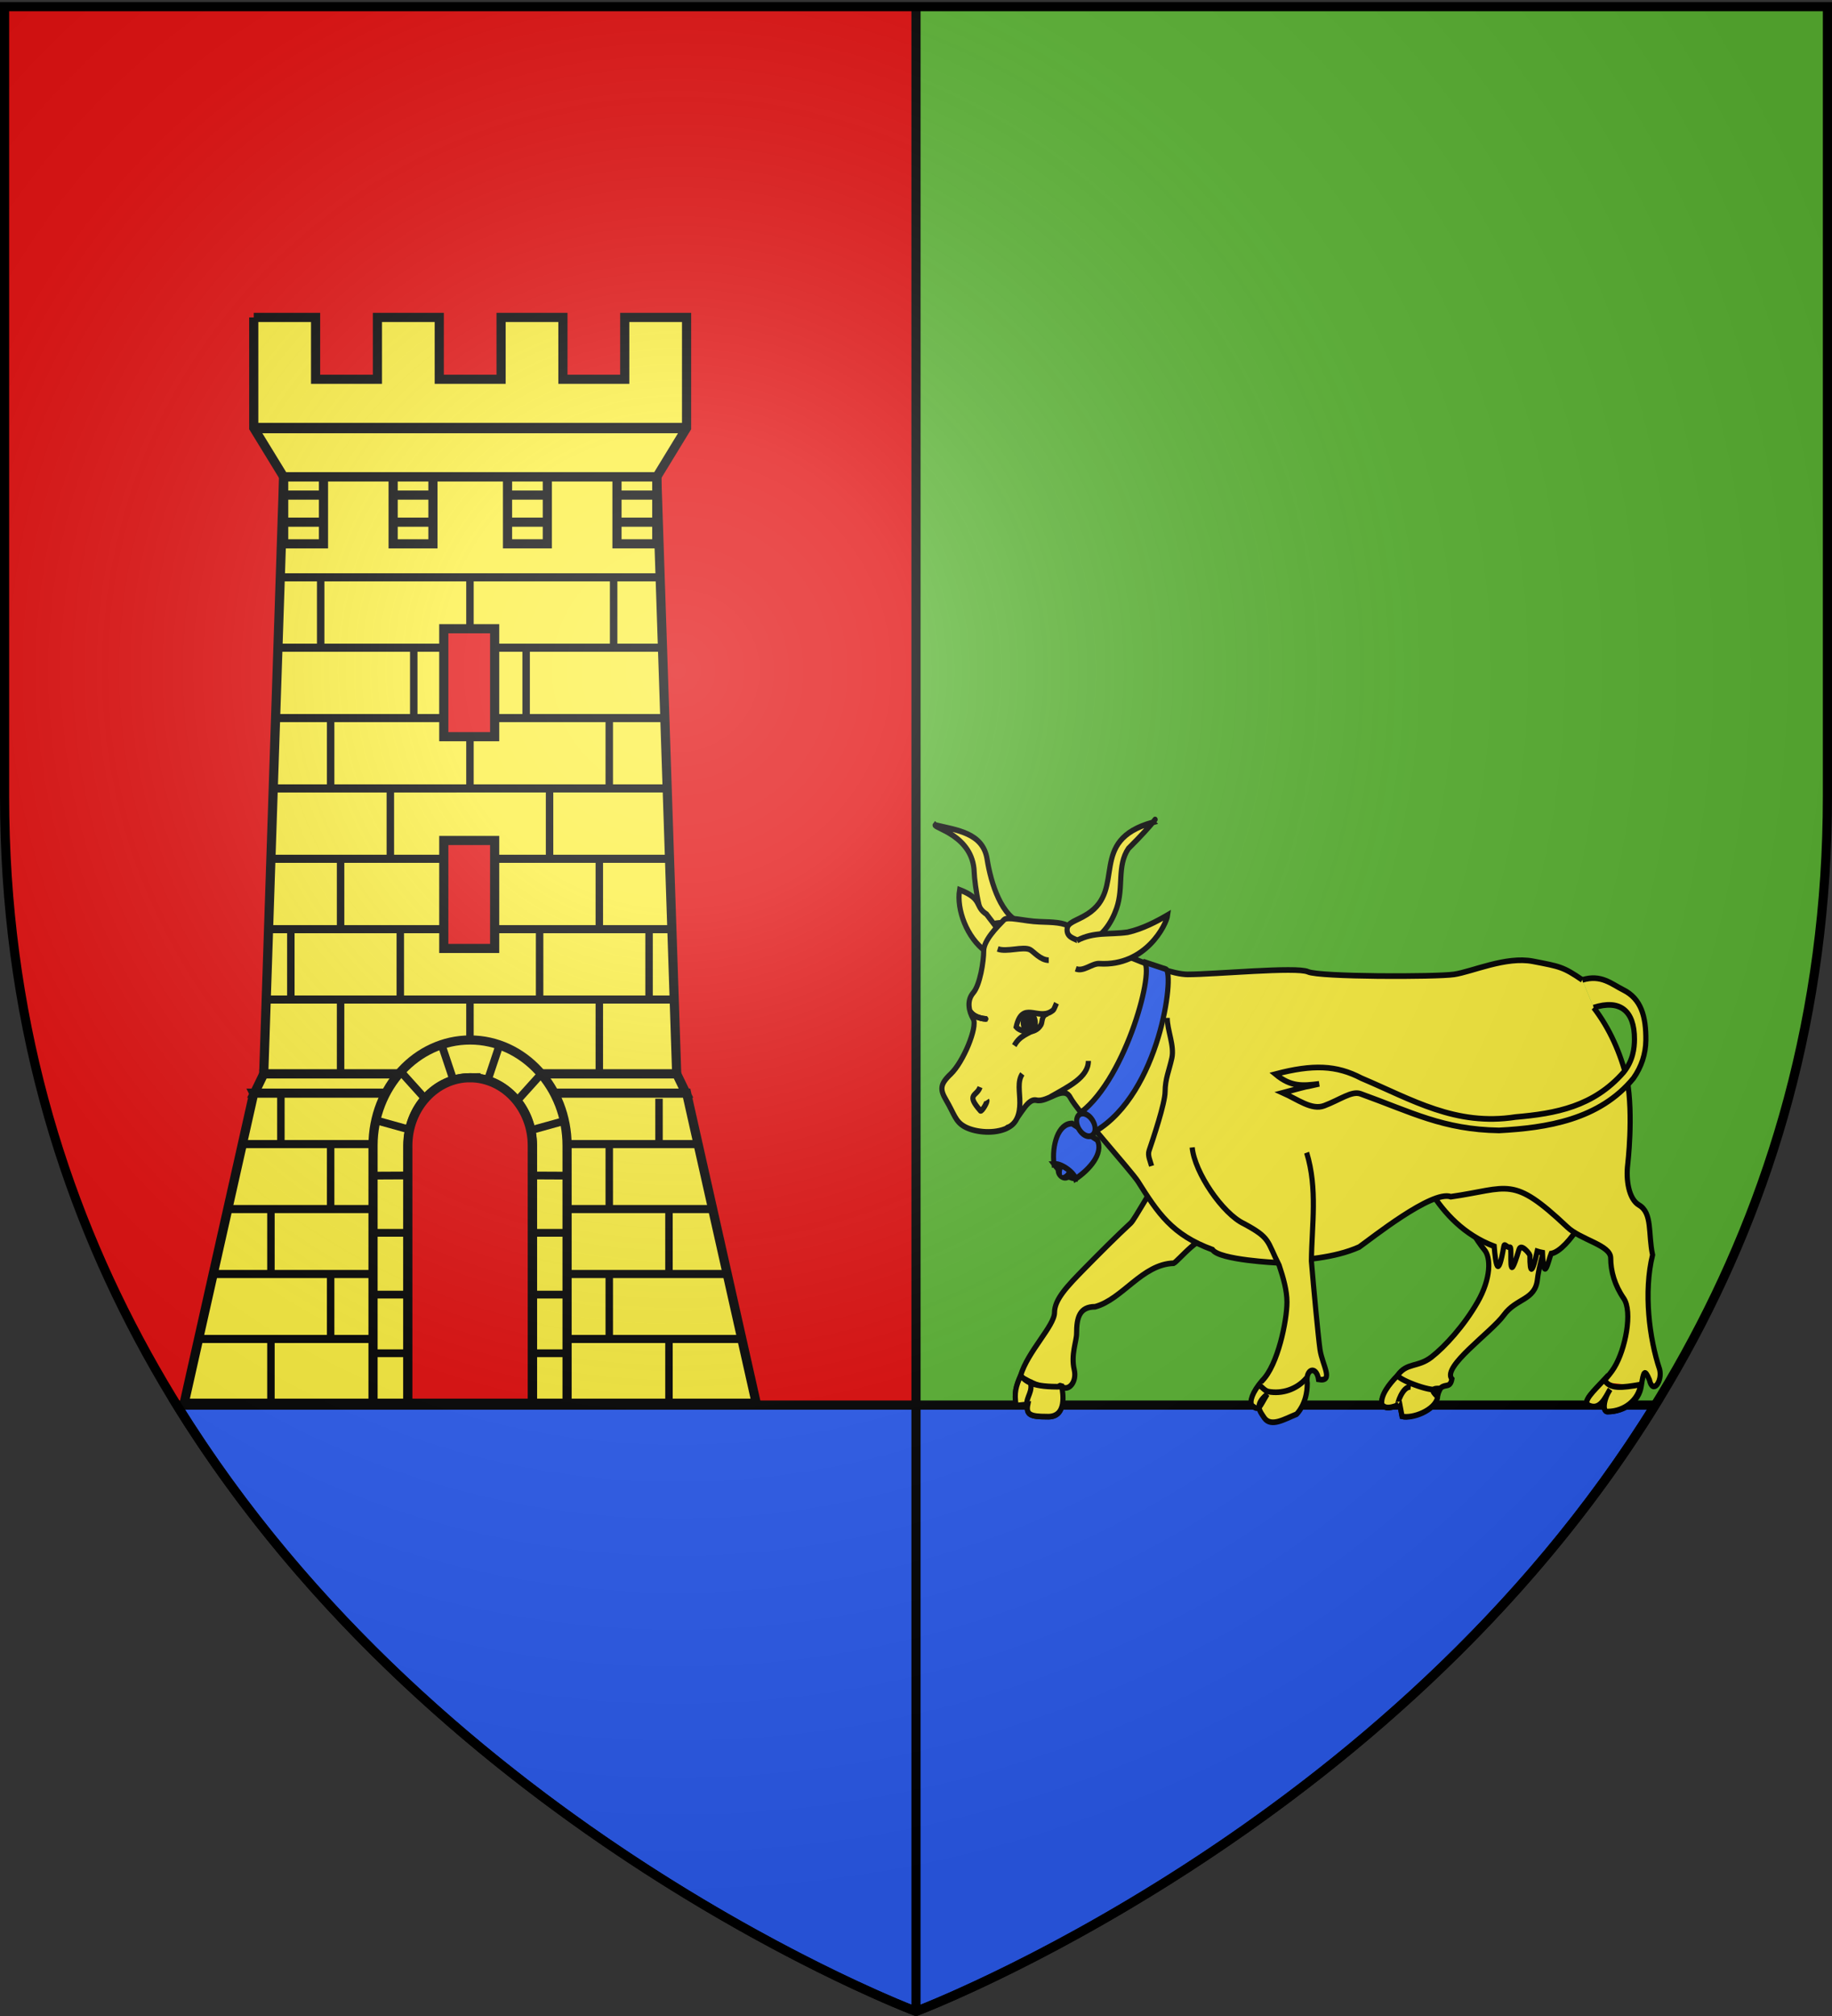 <svg xmlns="http://www.w3.org/2000/svg" xmlns:xlink="http://www.w3.org/1999/xlink" height="660" width="600" version="1.0"><rect width="100%" height="100%" fill="#333333" stroke="none"/><defs><g id="d"><path id="c" d="M0 0v1h.5L0 0z" transform="rotate(18 3.157 -.5)"/><use xlink:href="#c" transform="scale(-1 1)" width="810" height="540"/></g><g id="e"><use xlink:href="#d" transform="rotate(72)" width="810" height="540"/><use xlink:href="#d" transform="rotate(144)" width="810" height="540"/></g><radialGradient xlink:href="#a" id="f" gradientUnits="userSpaceOnUse" gradientTransform="matrix(1.353 0 0 1.349 -77.63 -85.747)" cx="221.445" cy="226.331" fx="221.445" fy="226.331" r="300"/><linearGradient id="a"><stop style="stop-color:white;stop-opacity:.314" offset="0"/><stop offset=".19" style="stop-color:white;stop-opacity:.251"/><stop style="stop-color:#6b6b6b;stop-opacity:.125" offset=".6"/><stop style="stop-color:black;stop-opacity:.125" offset="1"/></linearGradient><path id="b" d="M2.922 27.672c0-5.951 2.317-9.843 5.579-11.012 1.448-.519 3.307-.273 5.018 1.447 2.119 2.129 2.736 7.993-3.483 9.121.658-.956.619-3.081-.714-3.787-.99-.524-2.113-.253-2.676.123-.824.552-1.729 2.106-1.679 4.108H2.922z"/></defs><g style="display:inline"><path style="fill:#e20909;fill-opacity:1;fill-rule:evenodd;stroke:none;stroke-width:1px;stroke-linecap:butt;stroke-linejoin:miter;stroke-opacity:1" d="M1.5 2.188v258.53C1.5 546.17 300 658.5 300 658.5V2.187H1.5z"/><path d="M598.5 2.188v258.53C598.5 546.17 300 658.5 300 658.5V2.187h298.5z" style="fill:#5ab532;fill-opacity:1;fill-rule:evenodd;stroke:none;stroke-width:1px;stroke-linecap:butt;stroke-linejoin:miter;stroke-opacity:1"/><path style="opacity:1;fill:#2b5df2;fill-opacity:1;stroke:#000;stroke-width:3;stroke-miterlimit:4;stroke-dasharray:none;stroke-opacity:1" d="M57.938 460C144.46 599.949 300 658.5 300 658.5S455.54 599.949 542.063 460H57.938z"/><path style="display:inline;opacity:1;fill:#000;fill-opacity:1;stroke:none;stroke-width:3;stroke-miterlimit:4;stroke-dasharray:none;stroke-opacity:1" d="M298.5 2.198h3V658.5h-3z"/></g><path d="M86.374 351.59h135.25l-6.518-195.513H92.892l-6.518 195.514z" style="fill:#fcef3c;fill-opacity:1;stroke:#000;stroke-width:3;stroke-miterlimit:4;stroke-dasharray:none;stroke-opacity:1"/><path d="m86.377 351.577-3.05 6.3h57.73c3.522-3.16 8.041-5.04 12.96-5.04 4.92 0 9.439 1.88 12.96 5.04h57.696l-3.05-6.3H86.378zM83.12 357.878 60.317 459.392h73.324v-84.425c0-6.877 2.888-13.026 7.416-17.09H83.119zm83.857 0c4.528 4.063 7.416 10.212 7.416 17.09v84.424h73.289l-22.801-101.514h-57.904z" style="fill:#fcef3c;fill-opacity:1;stroke:#000;stroke-width:3;stroke-miterlimit:4;stroke-dasharray:none;stroke-opacity:1"/><path transform="rotate(-90)" style="fill:#000;fill-opacity:1;stroke:none;stroke-width:2;stroke-miterlimit:4;stroke-dasharray:none;stroke-opacity:1" d="M-350.482 152.693h23.357v2.444h-23.357z"/><path style="fill:#000;fill-opacity:1;stroke:none;stroke-width:2;stroke-miterlimit:4;stroke-dasharray:none;stroke-opacity:1" d="M87.284 325.897h133.565v2.658H87.284zM87.74 302.861h132.351v2.658H87.74zM89.334 279.825h129.162v2.658H89.334zM89.66 256.79h128.413v2.658H89.66zM90.18 233.754h127.048v2.658H90.18zM90.603 210.718h125.356v2.658H90.603zM91.871 187.682h124.001v2.658H91.871z"/><path style="fill:#fcef3c;fill-opacity:1;stroke:#000;stroke-width:3;stroke-miterlimit:4;stroke-dasharray:none;stroke-opacity:1" d="M92.909 156.083h13.036v21.962H92.909v-21.962zM202.07 156.077h13.036v21.962h-13.037v-21.962zM166.22 156.077h13.036v21.962H166.22v-21.962zM128.758 156.083h13.036v21.962h-13.036v-21.962z"/><path style="fill:#000;fill-opacity:1;stroke:none;stroke-width:2;stroke-miterlimit:4;stroke-dasharray:none;stroke-opacity:1" transform="rotate(-90)" d="M-212.109 152.693h23.357v2.444h-23.357zM-235.467 134.291h23.357v2.444h-23.357zM-258.824 152.693h23.357v2.444h-23.357z"/><path style="fill:#e20909;fill-opacity:1;stroke:#000;stroke-width:3;stroke-miterlimit:4;stroke-dasharray:none;stroke-opacity:1" d="M145.345 205.838h16.664v35.34h-16.664v-35.34z"/><path transform="rotate(-90)" style="fill:#000;fill-opacity:1;stroke:none;stroke-width:2;stroke-miterlimit:4;stroke-dasharray:none;stroke-opacity:1" d="M-280.41 178.765h23.357v2.444h-23.357zM-303.767 152.693h23.357v2.444h-23.357zM-327.125 129.88h23.357v2.444h-23.357zM-212.109 103.807h23.357v2.444h-23.357zM-235.467 171.095h23.357v2.444h-23.357zM-327.125 211.355h23.357v2.444h-23.357zM-350.482 195.06h23.357v2.444h-23.357zM-303.767 110.325h23.357v2.444h-23.357zM-327.125 94.03h23.357v2.444h-23.357zM-212.109 199.751h23.357v2.444h-23.357zM-258.824 198.319h23.357v2.444h-23.357zM-258.824 107.066h23.357v2.444h-23.357zM-280.41 126.621h23.357v2.444h-23.357zM-303.767 195.06h23.357v2.444h-23.357zM-327.125 175.506h23.357v2.444h-23.357zM-350.482 110.325h23.357v2.444h-23.357z"/><path style="fill:#fcef3c;fill-opacity:1;stroke:#000;stroke-width:3;stroke-miterlimit:4;stroke-dasharray:none;stroke-opacity:1" d="M166.22 170.95h13.036M166.22 162.09h13.036M202.07 170.95h13.036M202.07 162.09h13.036M128.741 170.95h13.036M128.741 162.09h13.036M92.892 170.95h13.036M92.892 162.09h13.036"/><path transform="rotate(-90)" style="fill:#000;fill-opacity:1;stroke:none;stroke-width:2;stroke-miterlimit:4;stroke-dasharray:none;stroke-opacity:1" d="M-396.118 198.319h22.702v2.444h-22.702z"/><path style="fill:#000;fill-opacity:1;stroke:none;stroke-width:2;stroke-miterlimit:4;stroke-dasharray:none;stroke-opacity:1" d="M64.737 437.021h58.658v2.658H64.737zM69.49 415.757h53.354v2.658H69.49zM74.559 394.493h48.75v2.658h-48.75zM79.629 373.23h42.208v2.658H79.629z"/><path style="fill:#000;fill-opacity:1;stroke:none;stroke-width:2;stroke-miterlimit:4;stroke-dasharray:none;stroke-opacity:1" transform="rotate(-90)" d="M-459.91 87.512h21.379v2.444h-21.379zM-438.249 198.319h21.379v2.444h-21.379zM-417.382 87.512h21.644v2.444h-21.644zM-374.292 90.771h16.262v2.444h-16.262zM-374.699 214.614h15v2.444h-15zM-459.91 217.873h21.644v2.444h-21.644zM-437.984 107.066h20.85v2.444h-20.85zM-416.853 217.873h20.85v2.444h-20.85zM-396.118 107.066h21.644v2.444h-21.644z"/><path d="M153.948 340.473c-17.54 0-31.776 15.5-31.776 34.573v84.346h11.47v-84.385c0-12.227 9.132-22.17 20.375-22.17 11.244 0 20.376 9.943 20.376 22.17v84.385h11.33v-84.346c0-19.074-14.235-34.573-31.775-34.573z" style="fill:#fcef3c;fill-opacity:1;stroke:#000;stroke-width:3;stroke-miterlimit:4;stroke-dasharray:none;stroke-opacity:1"/><path style="fill:#000;fill-opacity:1;stroke:#000;stroke-width:2.549;stroke-miterlimit:4;stroke-dasharray:none;stroke-opacity:1" d="M121.671 443.032h12.357M121.988 423.837h12.04M122.305 403.607h11.406M122.19 384.878l11.457-.056M123.607 366.896l10.075 2.803M130.651 350.166l7.84 8.703M144.787 342.517l3.803 11.37M185.402 443.032h-12.356M185.085 423.837h-12.04M184.768 403.607h-11.406M184.884 384.878l-11.457-.056M184.699 367.006l-10.075 2.803M176.936 351.942l-7.84 8.702M163.595 342.12l-3.802 11.37"/><path d="M83.11 103.92v36.188l9.782 15.969h122.219l9.75-15.969v-36.187h-20.25v20.25h-20.25v-20.25h-20.25v20.25h-20.25v-20.25h-20.25v20.25h-20.25v-20.25H83.11z" style="fill:#fcef3c;fill-opacity:1;stroke:#000;stroke-width:3;stroke-miterlimit:4;stroke-dasharray:none;stroke-opacity:1"/><path style="fill:#fff;fill-opacity:1;stroke:#000;stroke-width:3.399;stroke-miterlimit:4;stroke-dasharray:none;stroke-opacity:1" d="M83.15 140.136H224.9"/><path style="fill:#000;fill-opacity:1;stroke:none;stroke-width:2;stroke-miterlimit:4;stroke-dasharray:none;stroke-opacity:1" d="M185.26 373.23h42.557v2.658H185.26zM184.834 394.493h48.627v2.658h-48.627zM185.511 415.757h52.655v2.658h-52.655zM185.494 437.021h57.144v2.658h-57.144z"/><path d="M153.923 352.827c-11.244 0-20.358 9.985-20.358 22.212v84.353h40.77V375.04c0-12.227-9.168-22.212-20.412-22.212zM145.345 275.16h16.664v35.34h-16.664v-35.34z" style="fill:#e20909;fill-opacity:1;stroke:#000;stroke-width:3;stroke-miterlimit:4;stroke-dasharray:none;stroke-opacity:1"/><path d="M306.283 286.89c6.97 1.558 15.635 2.274 17 10.142 1.224 7.05 4.7 17.516 11.93 19.311 4.946 1.229-7.46-1.487-10.47.259-3.488 2.023-5.59-12.55-5.687-15.669-.342-10.888-13.512-13.263-12.773-14.044zM511.14 396.068c-1.48 5.462-6.884 19.858-7.623 26.1-.74 6.242-6.933 5.484-11.026 10.62-4.053 5.084-20.375 15.396-16.977 18.983-.562 2.751-2.09 1.426-3.563 2.613-.258.208-.842 1.354-.933 1.81-.77 3.894-8.5 7.481-11.826 6.7l-.739-3.58c-2.401.908-4.698 1.596-5.913 0-.37-2.73 2.217-4.68 5.174-8.582 2.956-3.9 6.652-2.34 11.087-5.46 4.435-3.122 10.677-9.363 15.112-16.385 4.435-7.022 4.435-13.264 2.218-15.604-2.218-2.34-6.86-9.472-6.86-9.472s-9.092-7.217-10.868-8.821" style="fill:#fcef3c;fill-opacity:1;fill-rule:evenodd;stroke:#000;stroke-width:1.687;stroke-linecap:butt;stroke-linejoin:miter;stroke-miterlimit:4;stroke-dasharray:none;stroke-opacity:1" transform="matrix(1 0 0 1.1 0 -45.496)"/><path style="fill:#fcef3c;fill-opacity:1;fill-rule:evenodd;stroke:#000;stroke-width:1.687;stroke-linecap:butt;stroke-linejoin:miter;stroke-miterlimit:4;stroke-dasharray:none;stroke-opacity:1" d="M457.714 450.732c.837 1.543 12.382 5.445 13.444 3.862-4.02-.002-.247 2.19-.338 2.645-.77 3.894-8.302 6.436-11.628 5.656l-.739-3.58c-2.401.907-4.698 1.595-5.913 0-.37-2.731 2.235-5.857 5.174-8.583zM461.478 382.08c1.781 4 8.116 23.43 27.884 30.21.47 5.257 1.238 10.17 3.136.11.183-1.322 1.018.44 2.106.176.776.263-1.033 12.847 2.895.652.625-1.913 3.407 1.213 3.562 1.735-.039 6.005.875 5.193 2.39-1.178.546.16 1.137.288 1.724.388.44 9.585 1.95 2.29 2.841.282 5.9-.98 14.291-15.593 13.02-15.466M397.005 410.33c-3.122-2.89-11.12 6.416-12.617 6.99-10.377.29-16.764 10.754-25.72 12.953-5.173 0-6.077 3.295-6.077 7.976 0 2.341-1.916 6.31-.766 10.757.946 3.661-1.864 6.51-4.06 5.049-2.956-2.34 4.23 9.313-5.01 8.922-5.173 0-6.848-.541-6.13-3.662l-3.826.39c-.74-3.901 0-5.852 1.478-8.973 2.217-7.021 11.087-14.823 11.087-18.724s4.087-7.802 10-13.264c4.683-4.325 10.508-9.642 15.016-13.415 1.185-.991 7.297-11.146 8.373-11.795M323.086 313.436c-4.044-2.36-1.026-4.527-8.808-7.26-1.089 5.858 2.452 14.366 8.563 18.337 4.031 2.619 3.635-6.241 3.635-7.022l-3.39-4.055z" transform="matrix(1 0 0 1.1 0 -45.496)"/><path d="M521.943 341.244c5.283 6.275 8.713 13.37 10.961 21.439 2.102 10.739.19 25.24.19 25.24-.608 4.487.287 10.29 3.708 12.096 4.435 2.34 2.957 8.582 4.435 14.824-2.99 11.06-1.082 24.859 2.305 34.064 1 3.534-2.24 7.608-3.348 3.11-1.479-3.12-1.914-2.845-2.653 1.836-.739 4.682-5.566 7.527-10.826 7.62-2.1.306-1.506-3.714.605-6.6-1.823 2.81-3.4 6.224-6.96 4.754-3.044-1.606 4.616-5.774 8.312-11.235 3.695-5.462 6.077-16.688 3.12-20.589-2.956-3.9-4.27-8.105-4.27-12.006 0-3.9-9.858-5.397-14.293-9.298-18.063-15.47-18.88-11.454-38.063-8.975-6.163-2.057-26.322 12.638-30.018 14.978-8.396 3.379-17.731 3.64-26.609 4.682 0 0-19.218-.78-21.435-3.901-13.249-4.408-17.899-10.915-24.392-20.286-2.217-3.12-19.956-21.065-22.174-24.966-2.217-3.901-7.391 1.56-11.087.78-3.696-.78-5.913 7.022-10.348 8.582-4.435 1.56-10.348.78-13.305-.78-2.956-1.56-3.25-3.672-5.913-7.802-2.012-3.12-2.151-4.681 1.479-7.802 4.132-3.553 8.87-14.044 7.391-16.384-1.478-2.341-2.217-5.462 0-7.802 2.217-2.341 3.418-9.363 3.418-12.484 0-3.12 4.428-7.165 6.643-9.233 1.183-1.105 6.482.412 11.607.581 4.334.144 8.028.145 10.115 1.63 3.924 2.794 29.566 14.044 38.435 14.044 8.87 0 35.719-2.34 39.414-.78 3.696 1.56 41.892 1.56 47.805.78 5.913-.78 17-5.461 25.87-3.901 8.87 1.56 9.847 1.628 16.16 5.539" style="fill:#fcef3c;fill-opacity:1;fill-rule:evenodd;stroke:#000;stroke-width:1.687;stroke-linecap:butt;stroke-linejoin:miter;stroke-miterlimit:4;stroke-dasharray:none;stroke-opacity:1" transform="matrix(1 0 0 1.1 0 -45.496)"/><path d="M382.278 344.303c0 3.672 2.39 8.264 1.522 11.933-.87 3.669-2.203 6.215-2.217 10.017-.012 3.496-3.965 14.135-5.246 17.562-.538 1.44.398 3.08.82 4.562M356.451 357.108c0 4.911-6.561 7.64-12.289 10.662M346.01 339.933c-.94 1.982-.74 1.92-1.827 2.538-4.364 2.48-9.444-3.303-11.374 4.522 1.278 1.413 6.038 2.568 8.147-.689.503-.777.064-2.88 2.216-3.262" style="fill:#fcef3c;fill-opacity:1;fill-rule:evenodd;stroke:#000;stroke-width:1.687;stroke-linecap:butt;stroke-linejoin:miter;stroke-miterlimit:4;stroke-dasharray:none;stroke-opacity:1" transform="matrix(1 0 0 1.1 0 -45.496)"/><path style="fill:#e20909;fill-opacity:1;fill-rule:evenodd;stroke:#000;stroke-width:1.687;stroke-linecap:butt;stroke-linejoin:miter;stroke-miterlimit:4;stroke-dasharray:none;stroke-opacity:1" d="M340.242 347.084c-3.842 2.113-6.152 2.382-8.058 5.46" transform="matrix(1 0 0 1.1 0 -45.496)"/><path transform="matrix(.471 0 0 .547 305.511 268.073)" d="M71.254 121.995a4.198 5.158 0 1 1-8.397 0 4.198 5.158 0 1 1 8.397 0z" style="fill:#000;fill-opacity:1;stroke:#000;stroke-width:3.486;stroke-miterlimit:4;stroke-dasharray:none;stroke-opacity:1"/><path style="fill:#fcef3c;fill-opacity:1;fill-rule:evenodd;stroke:#000;stroke-width:1.687;stroke-linecap:butt;stroke-linejoin:miter;stroke-miterlimit:4;stroke-dasharray:none;stroke-opacity:1" d="M326.76 323.774c2.935 1.047 8.386-.854 10.633.246 1.163.57 3.388 3.115 6.09 3.113" transform="matrix(1 0 0 1.1 0 -45.496)"/><path style="fill:#e20909;fill-opacity:1;fill-rule:evenodd;stroke:#000;stroke-width:1.687;stroke-linecap:butt;stroke-linejoin:miter;stroke-miterlimit:4;stroke-dasharray:none;stroke-opacity:1" d="M317.738 342.358c1.727 2.386 5.768 2.267 5.705 2.267" transform="matrix(1 0 0 1.1 0 -45.496)"/><path style="fill:#fcef3c;fill-opacity:1;fill-rule:evenodd;stroke:#000;stroke-width:1.687;stroke-linecap:butt;stroke-linejoin:miter;stroke-miterlimit:4;stroke-dasharray:none;stroke-opacity:1" d="M329.582 377.12c3.535-1.152 4.41-4.374 4.432-7.495.023-3.282-.899-6.33.805-8.647M320.972 364.91c-1.034 2.82-4.809 1.939.157 7.055.335.345 2.415-2.587 2.065-3.19M390.452 382.855c.774 7.513 10.03 19.728 16.882 22.671 8.94 4.354 7.514 5.116 11.601 12.414 1.4 3.797 2.56 7.525 2.56 10.947 0 5.461-2.956 18.725-8.13 23.406-3.326 3.511-4.13 6.173-3.391 7.343 2.476 1.845 2.373.6 5.034-3.313-4.387 3.221-2.33 5.082-.904 7.076 2.222 2.781 6.578.304 10.513-1.137 0 0 3.531-2.947 3.531-9.189-.74-4.291 2.957-5.461 3.696-1.17 5.174.78 1.21-4.227.47-8.908-.577-3.657-2.057-18.029-2.816-26.303.126-10.759 2.09-21.518-1.557-32.277M377.564 286.11c-21.576 5.401-8.494 19.812-21.435 27.306-3.78 2.19-6.653 2.34-6.653 4.681 0 2.731 3.345 2.557 5.193 4.118 5.981-1.058 9.44-6.323 11.03-10.522 2.388-6.31.049-12.612 3.856-17.782 4.399-3.946 7.298-6.994 8.009-7.802 1.69-1.922 0 0 0 0z" transform="matrix(1 0 0 1.1 0 -45.496)"/><path style="fill:#e20909;fill-opacity:1;fill-rule:evenodd;stroke:#000;stroke-width:1.687;stroke-linecap:butt;stroke-linejoin:miter;stroke-miterlimit:4;stroke-dasharray:none;stroke-opacity:1" d="M524.585 452.651c2.756 3.982 9.025 1.202 12.233 1.202" transform="matrix(1 0 0 1.1 0 -45.496)"/><path style="fill:#fcef3c;fill-opacity:1;fill-rule:evenodd;stroke:#000;stroke-width:1.687;stroke-linecap:butt;stroke-linejoin:miter;stroke-miterlimit:4;stroke-dasharray:none;stroke-opacity:1" d="M457.94 459.186c-.603.649 1.358-5.45 4.102-5.002M412.01 453.376c1.426.753 2.14 1.945 3.49 2.17 4.246.708 9.21-.593 12.394-4.075M333.66 450.797c4.182 2.207 9.694 4.964 14.7 3.056" transform="matrix(1 0 0 1.1 0 -45.496)"/><path style="fill:#e20909;fill-opacity:1;fill-rule:evenodd;stroke:#000;stroke-width:1.687;stroke-linecap:butt;stroke-linejoin:miter;stroke-miterlimit:4;stroke-dasharray:none;stroke-opacity:1" d="M337.234 452.293c1.46 3.084-1.33 4.868-.899 7.297" transform="matrix(1 0 0 1.1 0 -45.496)"/><path style="fill:#fcef3c;fill-opacity:1;fill-rule:evenodd;stroke:#000;stroke-width:1.687;stroke-linecap:butt;stroke-linejoin:miter;stroke-miterlimit:4;stroke-dasharray:none;stroke-opacity:1" d="M352.717 321.28c5.621-2.686 10.635-1.692 16.604-2.47 4.951-1 9.68-3.3 13.109-5.137-.387 2.919-7.32 15.327-22.337 14.493-2.487-.138-5.206 2.502-7.775 1.52M334.277 450.732c1.73 1.848 4.023 3.52 13.488 3.323.212 1.422 2.052 9.313-5.01 8.922-5.173 0-6.848-.541-6.13-3.662l-3.826.39c-.74-3.901 0-5.852 1.478-8.973zM525.395 451.979c1.862 2.911 5.756 2.42 11.948 1.456-.739 4.682-5.368 7.945-10.628 8.037-2.1.307-1.506-3.713.605-6.599-1.823 2.81-3.4 6.224-6.96 4.754-2.2-1.161 1.59-4.288 5.035-7.648z" transform="matrix(1 0 0 1.1 0 -45.496)"/><path d="M317.738 342.358c1.727 2.386 5.768 2.267 5.705 2.267M337.234 452.293c1.46 3.084-1.33 4.868-.899 7.297" style="fill:#e20909;fill-opacity:1;fill-rule:evenodd;stroke:#000;stroke-width:1.687;stroke-linecap:butt;stroke-linejoin:miter;stroke-miterlimit:4;stroke-dasharray:none;stroke-opacity:1" transform="matrix(1 0 0 1.1 0 -45.496)"/><path d="M521.943 341.244c8.487-2.482 13.41.77 13.36 9.466-.018 2.6-.444 6.313-3.57 9.785-9.87 10.242-22.22 12.281-35.363 13.315-19.681 2.778-33.934-5.186-50.485-11.555-8.174-3.875-15.804-4.169-28.177-1.22 5.174 3.901 8.995 3.508 14.334 2.902-7.823 1.664.18-.292-11.906 2.654 4.891 1.986 9.462 5.263 13.543 3.86 5.196-1.785 9.048-4.49 11.88-3.564 16.716 5.462 27.055 10.648 45.385 10.91 15.448-.741 32.889-3.123 44.042-15.55 2.607-3.392 4.002-7.218 4.048-11.289.081-7.036-1.52-12.313-7.357-14.972-3.979-1.813-7.293-4.69-13.456-2.987" style="fill:#fcef3c;fill-opacity:1;fill-rule:evenodd;stroke:#000;stroke-width:1.687;stroke-linecap:butt;stroke-linejoin:miter;stroke-miterlimit:4;stroke-dasharray:none;stroke-opacity:1" transform="matrix(1 0 0 1.1 0 -45.496)"/><g style="stroke-width:3.232;stroke-miterlimit:4;stroke-dasharray:none"><path style="fill:#2b5df2;fill-opacity:1;stroke:#000;stroke-width:3.232;stroke-miterlimit:4;stroke-dasharray:none;stroke-opacity:1;display:inline" d="M175.584 183.965c2.266 4.81 5.643 8.888 11.396 11.396l5.26-8.366-8.042-8.19-8.614 5.16z" transform="matrix(.491 -.153 .131 .57 234.896 303.152)"/><path style="fill:#2b5df2;fill-opacity:1;stroke:#000;stroke-width:5.241;stroke-miterlimit:4;stroke-dasharray:none;stroke-opacity:1;display:inline" d="M874.83-37.477a4.559 10.637 0 1 1-9.117 0 4.559 10.637 0 1 1 9.118 0z" transform="matrix(.364 .244 -.117 .235 27.687 179.305)"/><path style="fill:#2b5df2;fill-opacity:1;stroke:#000;stroke-width:3.232;stroke-miterlimit:4;stroke-dasharray:none;stroke-opacity:1;display:inline" d="M175.584 183.965c3.681-.013 11.31 7.422 11.396 11.396 9.538-2.512 21.173-8.734 18.98-17.17l-13.307-13.01c-8.642-2.456-15.879 8.337-17.069 18.784z" transform="matrix(.491 -.153 .131 .57 234.896 303.152)"/></g><path style="fill:#2b5df2;fill-opacity:1;stroke:#000;stroke-width:1.687;stroke-miterlimit:4;stroke-dasharray:none;stroke-opacity:1" d="M374.552 327.6c3.928 1.394-5.443 34.24-20.48 44.803l4.733 5.624c21.058-11.447 25.87-46.664 23.078-48.21l-7.331-2.218z" transform="matrix(1 0 0 1.1 0 -45.496)"/><path style="fill:#2b5df2;fill-opacity:1;stroke:#000;stroke-width:4.04;stroke-miterlimit:4;stroke-dasharray:none;stroke-opacity:1" d="M-31.99 84.7a6.192 8.771 0 1 1-12.383 0 6.192 8.771 0 1 1 12.383 0z" transform="matrix(.311 -.303 .261 .361 345.394 326.125)"/><path d="M300 658.5s298.5-112.32 298.5-397.772V2.176H1.5v258.552C1.5 546.18 300 658.5 300 658.5z" style="opacity:1;fill:url(#f);fill-opacity:1;fill-rule:evenodd;stroke:none;stroke-width:1px;stroke-linecap:butt;stroke-linejoin:miter;stroke-opacity:1"/><path d="M300 658.5S1.5 546.18 1.5 260.728V2.176h597v258.552C598.5 546.18 300 658.5 300 658.5z" style="opacity:1;fill:none;fill-opacity:1;fill-rule:evenodd;stroke:#000;stroke-width:3;stroke-linecap:butt;stroke-linejoin:miter;stroke-miterlimit:4;stroke-dasharray:none;stroke-opacity:1"/></svg>